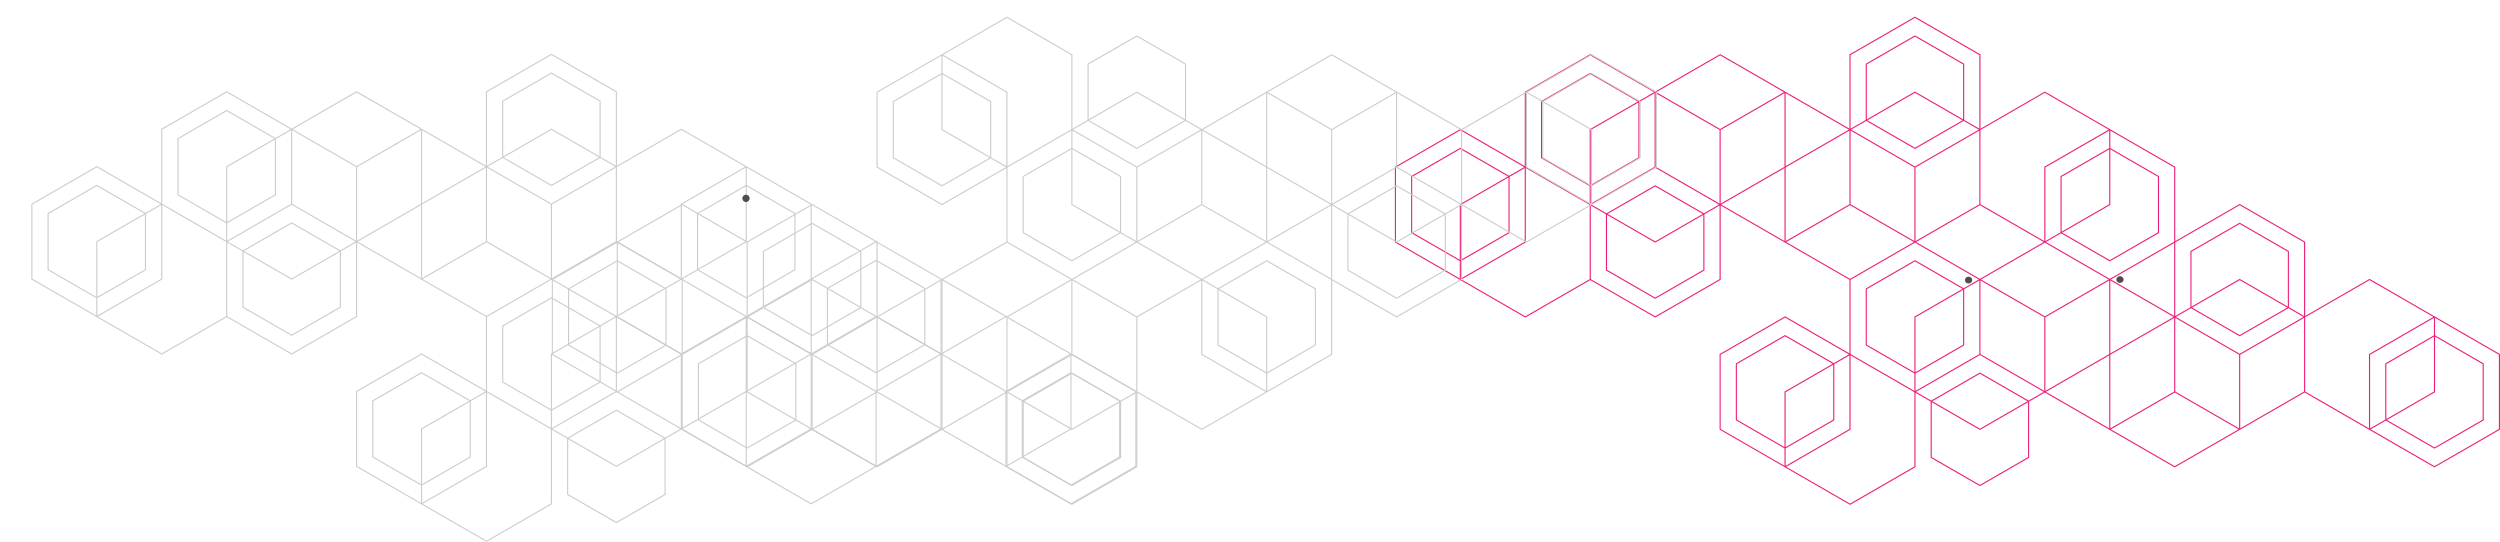 <svg width="4789" height="1038" viewBox="0 0 4789 1038" fill="none" xmlns="http://www.w3.org/2000/svg">
<path d="M3543.86 967.009C3544 967.009 3544.14 966.985 3544.27 966.928C3544.33 966.904 3544.37 966.88 3544.43 966.847L3668.79 895.113C3668.84 895.089 3668.89 895.057 3668.93 895.024C3669.06 894.928 3669.16 894.798 3669.24 894.661C3669.28 894.564 3669.32 894.468 3669.33 894.355C3669.35 894.29 3669.35 894.218 3669.35 894.145V752.524L3698.3 769.223V876.211C3698.3 876.284 3698.3 876.357 3698.31 876.429C3698.33 876.518 3698.35 876.607 3698.39 876.687C3698.39 876.687 3698.39 876.687 3698.39 876.695C3698.48 876.865 3698.6 877.01 3698.76 877.123C3698.78 877.139 3698.81 877.163 3698.84 877.18L3792.1 930.972C3792.15 931.004 3792.2 931.029 3792.26 931.045C3792.38 931.093 3792.5 931.117 3792.63 931.125C3792.82 931.134 3793.02 931.085 3793.21 930.98L3886.51 877.171C3886.51 877.171 3886.55 877.147 3886.56 877.139C3886.7 877.05 3886.81 876.929 3886.9 876.792C3886.98 876.655 3887.02 876.502 3887.04 876.332C3887.04 876.332 3887.04 876.332 3887.04 876.324C3887.04 876.292 3887.04 876.26 3887.04 876.228V769.231L3917.06 751.911L4040.91 823.346C4040.91 823.346 4040.94 823.363 4040.95 823.371L4165.32 895.105C4165.32 895.105 4165.39 895.145 4165.43 895.161C4165.58 895.226 4165.72 895.258 4165.88 895.258C4166.01 895.258 4166.15 895.234 4166.28 895.178C4166.33 895.153 4166.38 895.129 4166.43 895.097L4290.79 823.363C4290.79 823.363 4290.83 823.346 4290.83 823.338L4414.68 751.903L4538.52 823.338C4538.52 823.338 4538.53 823.338 4538.54 823.346C4538.54 823.346 4538.56 823.355 4538.56 823.363L4662.93 895.097C4662.93 895.097 4663.01 895.145 4663.05 895.161C4663.19 895.218 4663.33 895.25 4663.48 895.25C4663.61 895.25 4663.76 895.226 4663.9 895.161C4663.94 895.145 4663.99 895.113 4664.04 895.089L4788.44 823.363C4788.48 823.338 4788.52 823.306 4788.57 823.274C4788.7 823.177 4788.81 823.048 4788.88 822.911C4788.93 822.814 4788.96 822.717 4788.98 822.612C4788.98 822.54 4788.99 822.475 4788.99 822.403V678.942C4788.99 678.869 4788.99 678.805 4788.98 678.732C4788.96 678.627 4788.93 678.522 4788.88 678.434C4788.81 678.297 4788.71 678.168 4788.57 678.071C4788.53 678.038 4788.48 678.006 4788.44 677.982L4664.07 606.248C4664.06 606.248 4664.05 606.231 4664.03 606.223L4539.66 534.489C4539.66 534.489 4539.59 534.449 4539.55 534.433C4539.4 534.368 4539.26 534.336 4539.11 534.336C4538.97 534.336 4538.83 534.36 4538.7 534.417C4538.65 534.441 4538.6 534.465 4538.55 534.497L4415.79 605.312V463.666C4415.79 463.666 4415.79 463.634 4415.79 463.618V463.61C4415.78 463.408 4415.71 463.215 4415.6 463.053C4415.54 462.973 4415.48 462.9 4415.4 462.835C4415.34 462.795 4415.29 462.755 4415.23 462.722L4290.86 390.988C4290.86 390.988 4290.79 390.948 4290.75 390.932C4290.6 390.867 4290.46 390.835 4290.3 390.835C4290.16 390.835 4290.03 390.859 4289.9 390.915C4289.84 390.94 4289.79 390.964 4289.74 390.996L4166.97 461.811V320.19C4166.97 320.117 4166.97 320.052 4166.96 319.98C4166.94 319.875 4166.91 319.77 4166.86 319.681C4166.79 319.544 4166.69 319.415 4166.55 319.318C4166.51 319.286 4166.46 319.254 4166.42 319.23L4042.05 247.495C4042.05 247.495 4042.05 247.495 4042.04 247.495C4042.03 247.495 4042.02 247.487 4042.01 247.479L3917.65 175.745C3917.6 175.721 3917.56 175.696 3917.52 175.672C3917.38 175.616 3917.24 175.583 3917.1 175.583C3916.95 175.583 3916.8 175.616 3916.65 175.68C3916.62 175.696 3916.58 175.712 3916.55 175.737L3793.78 246.551V104.849C3793.78 104.849 3793.78 104.817 3793.78 104.801V104.793C3793.77 104.607 3793.71 104.438 3793.62 104.293C3793.54 104.164 3793.43 104.043 3793.29 103.954C3793.27 103.946 3793.25 103.93 3793.23 103.922L3668.82 32.155C3668.82 32.155 3668.78 32.139 3668.77 32.131C3668.6 32.042 3668.41 32.002 3668.23 32.01C3668.1 32.01 3667.97 32.042 3667.84 32.099C3667.79 32.115 3667.75 32.139 3667.71 32.163L3543.35 103.897C3543.3 103.93 3543.25 103.962 3543.2 103.994C3543.11 104.067 3543.02 104.164 3542.96 104.26C3542.96 104.26 3542.96 104.26 3542.96 104.269C3542.86 104.422 3542.81 104.599 3542.8 104.793V246.487L3420.03 175.672C3420.03 175.672 3420 175.656 3419.99 175.648L3295.62 103.914C3295.62 103.914 3295.54 103.873 3295.5 103.857C3295.36 103.793 3295.21 103.76 3295.06 103.76C3294.92 103.76 3294.79 103.784 3294.66 103.841C3294.6 103.865 3294.55 103.889 3294.5 103.922L3170.66 175.357L3046.81 103.922C3046.76 103.889 3046.72 103.865 3046.66 103.849C3046.53 103.793 3046.39 103.768 3046.26 103.768C3046.11 103.768 3045.96 103.801 3045.82 103.857C3045.78 103.873 3045.75 103.897 3045.71 103.914L2921.34 175.648C2921.29 175.672 2921.24 175.704 2921.19 175.745C2921.1 175.817 2921.01 175.914 2920.95 176.011C2920.95 176.011 2920.95 176.011 2920.95 176.019C2920.85 176.172 2920.8 176.35 2920.79 176.543V318.237L2798.02 247.423C2798.02 247.423 2797.94 247.374 2797.9 247.358C2797.76 247.294 2797.61 247.269 2797.47 247.269C2797.33 247.269 2797.19 247.294 2797.05 247.358C2797 247.382 2796.95 247.406 2796.91 247.431L2672.55 319.165C2672.5 319.189 2672.46 319.221 2672.41 319.254C2672.28 319.351 2672.18 319.48 2672.11 319.617C2672.06 319.714 2672.02 319.81 2672.01 319.915C2672 319.98 2671.99 320.052 2671.99 320.125V463.586C2671.99 463.658 2671.99 463.731 2672.01 463.803C2672.02 463.892 2672.05 463.981 2672.09 464.062C2672.17 464.239 2672.31 464.4 2672.48 464.513C2672.5 464.521 2672.52 464.53 2672.53 464.538L2796.92 536.28C2796.92 536.28 2796.94 536.296 2796.95 536.296L2921.32 608.031C2921.32 608.031 2921.39 608.071 2921.43 608.087C2921.58 608.152 2921.72 608.184 2921.88 608.184C2922.02 608.184 2922.15 608.16 2922.28 608.103C2922.34 608.079 2922.39 608.055 2922.44 608.022L3046.29 536.587L3170.13 608.022C3170.18 608.055 3170.23 608.079 3170.29 608.095C3170.42 608.152 3170.55 608.176 3170.69 608.176C3170.84 608.176 3170.99 608.143 3171.13 608.087C3171.17 608.071 3171.2 608.047 3171.24 608.031L3295.61 536.296C3295.66 536.264 3295.71 536.232 3295.75 536.199C3295.85 536.127 3295.93 536.03 3296 535.933C3296 535.933 3296 535.933 3296 535.925C3296.09 535.772 3296.15 535.594 3296.16 535.401V393.707L3418.93 464.521C3418.93 464.521 3418.95 464.538 3418.96 464.538L3542.81 535.973V677.006L3420.04 606.191C3420.04 606.191 3419.96 606.143 3419.92 606.127C3419.79 606.07 3419.64 606.038 3419.49 606.038C3419.36 606.038 3419.22 606.062 3419.08 606.119C3419.03 606.143 3418.99 606.159 3418.94 606.191L3294.58 677.926C3294.53 677.95 3294.48 677.982 3294.44 678.014C3294.31 678.111 3294.2 678.24 3294.13 678.377C3294.08 678.474 3294.05 678.571 3294.03 678.676C3294.03 678.748 3294.02 678.813 3294.02 678.886V822.346C3294.02 822.419 3294.02 822.483 3294.03 822.556C3294.05 822.661 3294.08 822.766 3294.13 822.854C3294.2 822.992 3294.3 823.121 3294.44 823.217C3294.48 823.25 3294.53 823.282 3294.58 823.306L3418.94 895.041C3418.95 895.041 3418.96 895.057 3418.98 895.065L3543.35 966.799C3543.35 966.799 3543.42 966.839 3543.46 966.855C3543.61 966.92 3543.75 966.952 3543.91 966.952L3543.86 967.009ZM3667.19 893.548L3543.86 964.685L3421.61 894.169L3544.38 823.355C3544.43 823.33 3544.47 823.298 3544.52 823.266C3544.65 823.169 3544.75 823.04 3544.83 822.903C3544.87 822.806 3544.91 822.709 3544.92 822.596C3544.93 822.532 3544.94 822.459 3544.94 822.386V680.765L3667.19 751.281V893.556V893.548ZM3884.9 875.614L3792.68 928.81L3700.45 875.614V770.465L3792.14 823.346C3792.14 823.346 3792.15 823.347 3792.16 823.355C3792.34 823.451 3792.54 823.5 3792.73 823.492C3792.85 823.492 3792.99 823.459 3793.12 823.403C3793.12 823.403 3793.2 823.363 3793.23 823.346L3884.91 770.473V875.622L3884.9 875.614ZM4288.15 822.419L4165.89 892.935L4043.64 822.419L4165.89 751.903L4288.15 822.419ZM4786.84 821.79L4663.52 892.927L4541.26 822.411L4570.21 805.711L4662.96 859.206C4662.96 859.206 4663.04 859.254 4663.08 859.27C4663.22 859.335 4663.36 859.359 4663.51 859.359C4663.65 859.359 4663.79 859.335 4663.93 859.278C4663.98 859.254 4664.02 859.23 4664.07 859.206L4757.33 805.413C4757.38 805.381 4757.43 805.348 4757.48 805.316C4757.57 805.244 4757.65 805.155 4757.72 805.05C4757.81 804.897 4757.87 804.719 4757.88 804.525V804.517C4757.88 804.501 4757.88 804.485 4757.88 804.469V696.851C4757.88 696.851 4757.88 696.819 4757.88 696.803C4757.87 696.609 4757.81 696.432 4757.72 696.279C4757.65 696.182 4757.57 696.093 4757.48 696.012C4757.43 695.98 4757.38 695.94 4757.33 695.916L4664.59 642.421V609.031L4786.84 679.523V821.798V821.79ZM3418.38 858.915V892.306L3296.13 821.79V679.515L3419.45 608.377L3541.71 678.894L3512.76 695.593L3420 642.083C3419.81 641.978 3419.61 641.929 3419.41 641.937C3419.29 641.937 3419.17 641.97 3419.05 642.018C3419 642.042 3418.95 642.066 3418.9 642.099L3325.64 695.891C3325.59 695.916 3325.54 695.956 3325.49 695.988C3325.39 696.077 3325.3 696.174 3325.24 696.287C3325.16 696.408 3325.12 696.545 3325.1 696.682C3325.1 696.73 3325.09 696.787 3325.1 696.843V804.429C3325.1 804.485 3325.1 804.534 3325.1 804.59C3325.12 804.735 3325.16 804.872 3325.24 804.993C3325.3 805.106 3325.39 805.203 3325.49 805.292C3325.54 805.324 3325.59 805.356 3325.64 805.389L3418.38 858.883V858.915ZM3542.79 821.79L3420.54 892.306V858.915L3513.29 805.413C3513.29 805.413 3513.33 805.397 3513.34 805.389C3513.51 805.284 3513.64 805.131 3513.72 804.961C3513.76 804.872 3513.79 804.776 3513.81 804.671C3513.83 804.606 3513.83 804.534 3513.83 804.461V697.473L3542.77 680.773V821.806L3542.79 821.79ZM4755.75 803.856L4663.52 857.052L4572.37 804.477L4664.04 751.604C4664.09 751.572 4664.14 751.54 4664.19 751.507C4664.28 751.427 4664.36 751.338 4664.43 751.233C4664.52 751.096 4664.57 750.935 4664.58 750.757C4664.58 750.725 4664.58 750.692 4664.58 750.66V644.906L4755.73 697.481V803.872L4755.75 803.856ZM3418.38 750.676V856.43L3327.23 803.856V697.465L3419.45 644.269L3510.6 696.843L3418.94 749.716C3418.89 749.749 3418.84 749.781 3418.79 749.813C3418.7 749.894 3418.61 749.983 3418.55 750.087C3418.46 750.225 3418.41 750.386 3418.4 750.563C3418.4 750.563 3418.4 750.563 3418.4 750.571C3418.4 750.604 3418.4 750.636 3418.4 750.668L3418.38 750.676ZM3511.69 803.856L3420.54 856.43V751.281L3511.69 698.707V803.856ZM3883.83 768.594L3792.68 821.168L3701.53 768.594L3792.68 716.019L3883.83 768.594ZM4289.22 679.523V820.555L4166.97 750.039V609.007L4289.22 679.523ZM4040.41 680.765V820.555L3919.24 750.66L4040.41 680.765ZM4164.82 750.039L4042.56 820.555V679.523L4164.82 609.007V750.039ZM4538.03 678.926V820.547L4415.78 750.031V607.756L4539.11 536.619L4661.36 607.135L4538.59 677.95C4538.54 677.974 4538.5 678.006 4538.45 678.038C4538.32 678.135 4538.22 678.264 4538.15 678.401C4538.1 678.498 4538.07 678.595 4538.06 678.708C4538.05 678.773 4538.04 678.845 4538.04 678.918L4538.03 678.926ZM4569.14 803.856L4540.19 820.555V679.523L4662.44 609.007V642.397L4569.7 695.891C4569.65 695.916 4569.6 695.956 4569.56 695.988C4569.46 696.061 4569.38 696.15 4569.31 696.254C4569.22 696.408 4569.16 696.585 4569.15 696.779V696.787C4569.15 696.803 4569.15 696.819 4569.15 696.835V803.84L4569.14 803.856ZM4413.63 750.039L4291.38 820.555V679.523L4413.63 609.007V750.039ZM4662.44 750.039L4571.29 802.614V697.465L4662.44 644.89V750.039ZM3792.11 713.857L3699.37 767.351L3670.42 750.652L3792.68 680.136L3914.93 750.652L3885.98 767.351L3793.22 713.841C3793.03 713.736 3792.83 713.688 3792.64 713.696C3792.52 713.696 3792.39 713.728 3792.27 713.777C3792.22 713.801 3792.17 713.825 3792.12 713.857H3792.11ZM3667.19 715.398V748.789L3544.94 678.272V535.998L3668.27 464.86L3790.52 535.376L3761.57 552.076L3668.83 498.582C3668.78 498.549 3668.74 498.525 3668.68 498.509C3668.55 498.453 3668.41 498.428 3668.27 498.428C3668.13 498.428 3667.98 498.461 3667.84 498.517C3667.8 498.533 3667.77 498.557 3667.73 498.573L3574.46 552.366C3574.41 552.39 3574.36 552.431 3574.32 552.463C3574.22 552.536 3574.14 552.624 3574.07 552.729C3573.98 552.882 3573.92 553.06 3573.91 553.254C3573.91 553.254 3573.91 553.294 3573.91 553.31V660.928C3573.91 660.928 3573.91 660.96 3573.91 660.976C3573.91 660.976 3573.91 660.976 3573.91 660.984C3573.92 661.178 3573.98 661.355 3574.07 661.509C3574.14 661.605 3574.22 661.694 3574.32 661.775C3574.36 661.807 3574.41 661.839 3574.46 661.872L3667.2 715.366L3667.19 715.398ZM3916.01 607.764V748.797L3793.75 678.28V537.248L3916.01 607.764ZM4040.41 678.28L3918.15 748.797V607.764L4040.41 537.248V678.28ZM3791.6 678.28L3669.35 748.797V715.406L3762.09 661.912C3762.14 661.888 3762.18 661.855 3762.23 661.823C3762.36 661.726 3762.46 661.597 3762.53 661.46C3762.58 661.363 3762.61 661.267 3762.63 661.154C3762.64 661.089 3762.65 661.016 3762.65 660.944V553.955L3791.6 537.256V678.289L3791.6 678.28ZM3760.5 660.339L3669.35 712.913V607.764L3760.5 555.19V660.339ZM3667.19 607.151V712.913L3576.04 660.339V553.947L3668.27 500.752L3759.42 553.326L3667.73 606.207C3667.73 606.207 3667.69 606.232 3667.68 606.24C3667.54 606.328 3667.43 606.449 3667.35 606.578C3667.26 606.724 3667.2 606.893 3667.19 607.079C3667.19 607.079 3667.19 607.119 3667.19 607.135V607.151ZM4412.55 607.143L4290.29 677.659L4168.04 607.143L4196.99 590.444L4289.74 643.946C4289.74 643.946 4289.78 643.962 4289.79 643.97C4289.96 644.059 4290.15 644.107 4290.33 644.091C4290.46 644.091 4290.59 644.059 4290.72 644.003C4290.77 643.986 4290.81 643.962 4290.85 643.938L4383.6 590.444L4412.55 607.143ZM4163.74 607.143L4042.56 677.038V537.248L4163.74 607.143ZM4381.45 589.201L4290.3 641.776L4199.15 589.201L4290.3 536.627L4381.45 589.201ZM3293.98 534.763L3170.65 605.901L3047.32 534.763V393.731L3076.27 410.43V517.435C3076.27 517.435 3076.27 517.467 3076.27 517.483C3076.28 517.669 3076.33 517.838 3076.42 517.983C3076.49 518.104 3076.59 518.217 3076.71 518.298C3076.75 518.322 3076.79 518.355 3076.83 518.379L3170.09 572.171C3170.14 572.204 3170.19 572.228 3170.25 572.252C3170.36 572.3 3170.48 572.325 3170.6 572.325C3170.8 572.333 3171 572.284 3171.18 572.179L3264.48 518.371C3264.48 518.371 3264.52 518.346 3264.54 518.338C3264.67 518.25 3264.79 518.129 3264.87 518C3264.96 517.854 3265.01 517.685 3265.02 517.499C3265.02 517.499 3265.02 517.451 3265.02 517.435V410.43L3293.97 393.731V534.763H3293.98ZM3045.17 534.763L2921.84 605.901L2799.58 535.385L2922.36 464.562C2922.36 464.562 2922.4 464.546 2922.41 464.538C2922.59 464.425 2922.72 464.271 2922.81 464.086C2922.85 464.005 2922.87 463.924 2922.89 463.836C2922.9 463.763 2922.9 463.691 2922.9 463.618V321.997L3045.16 392.513V534.788L3045.17 534.763ZM4039.33 535.385L3917.08 605.901L3794.83 535.385L3917.08 464.868L4039.33 535.385ZM4195.91 588.58L4166.97 605.28V464.247L4290.29 393.11L4413.62 464.247V605.28L4384.67 588.58V481.576C4384.67 481.576 4384.67 481.543 4384.67 481.527V481.519C4384.67 481.342 4384.62 481.172 4384.53 481.027C4384.53 481.027 4384.53 481.027 4384.53 481.019C4384.46 480.898 4384.36 480.785 4384.24 480.704C4384.2 480.68 4384.16 480.648 4384.12 480.632L4290.85 426.831C4290.85 426.831 4290.77 426.783 4290.73 426.767C4290.6 426.71 4290.47 426.686 4290.34 426.678C4290.16 426.67 4289.97 426.71 4289.8 426.799C4289.78 426.807 4289.77 426.815 4289.75 426.831L4196.47 480.64C4196.47 480.64 4196.44 480.656 4196.42 480.664C4196.42 480.664 4196.42 480.664 4196.41 480.664C4196.25 480.769 4196.12 480.922 4196.04 481.092C4195.99 481.18 4195.96 481.277 4195.95 481.382C4195.94 481.455 4195.93 481.519 4195.93 481.592V588.58H4195.91ZM4164.82 465.49V605.28L4043.65 535.385L4164.82 465.49ZM4382.53 482.189V587.338L4290.85 534.465C4290.85 534.465 4290.78 534.425 4290.74 534.408C4290.59 534.344 4290.45 534.312 4290.29 534.312C4290.16 534.312 4290.02 534.336 4289.89 534.392C4289.83 534.416 4289.78 534.441 4289.73 534.473L4198.06 587.346V482.197L4290.29 429.001L4382.51 482.197L4382.53 482.189ZM3262.87 516.822L3170.65 570.017L3078.43 516.822V411.673L3170.09 464.546C3170.13 464.57 3170.18 464.594 3170.22 464.61C3170.36 464.667 3170.5 464.699 3170.65 464.699C3170.8 464.699 3170.97 464.667 3171.11 464.594C3171.14 464.578 3171.17 464.562 3171.2 464.546L3262.87 411.665V516.814V516.822ZM3914.93 463.626L3792.68 534.142L3670.42 463.626L3792.68 393.11L3914.93 463.626ZM3666.12 463.626L3543.86 534.142L3421.61 463.626L3543.86 393.11L3666.12 463.626ZM4164.82 463.005L4041.49 534.142L3919.24 463.626L3948.18 446.927L4040.95 500.437C4041.13 500.542 4041.34 500.59 4041.53 500.582C4041.65 500.582 4041.76 500.55 4041.89 500.51C4041.94 500.485 4042 500.461 4042.05 500.429L4135.31 446.636C4135.36 446.612 4135.4 446.58 4135.45 446.548C4135.58 446.451 4135.68 446.322 4135.76 446.185C4135.8 446.088 4135.84 445.991 4135.85 445.886C4135.86 445.813 4135.87 445.749 4135.87 445.676V338.091C4135.87 338.018 4135.87 337.954 4135.85 337.881C4135.84 337.776 4135.8 337.671 4135.76 337.583C4135.68 337.445 4135.58 337.316 4135.45 337.22C4135.41 337.187 4135.36 337.155 4135.31 337.131L4042.57 283.637V250.246L4164.83 320.762V463.037L4164.82 463.005ZM2796.35 500.122V533.513L2674.1 462.997V320.722L2797.43 249.585L2919.68 320.101L2890.73 336.8L2797.97 283.29C2797.8 283.193 2797.61 283.145 2797.44 283.145C2797.27 283.145 2797.1 283.185 2796.94 283.266C2796.92 283.266 2796.91 283.282 2796.89 283.29L2703.61 337.099C2703.61 337.099 2703.57 337.115 2703.56 337.123C2703.39 337.228 2703.26 337.381 2703.18 337.55C2703.14 337.639 2703.1 337.736 2703.08 337.841C2703.07 337.913 2703.06 337.978 2703.06 338.051V445.636C2703.06 445.709 2703.06 445.773 2703.08 445.846C2703.1 445.951 2703.13 446.047 2703.18 446.136C2703.26 446.306 2703.39 446.451 2703.56 446.564C2703.57 446.572 2703.59 446.58 2703.61 446.588L2796.36 500.09L2796.35 500.122ZM2920.76 463.005L2798.5 533.521V500.131L2891.26 446.628C2891.26 446.628 2891.3 446.604 2891.31 446.596C2891.46 446.499 2891.58 446.37 2891.66 446.225C2891.66 446.225 2891.66 446.225 2891.66 446.217C2891.73 446.104 2891.77 445.975 2891.78 445.838C2891.78 445.789 2891.79 445.733 2891.79 445.676V338.688L2920.74 321.989V463.021L2920.76 463.005ZM4133.71 445.063L4041.49 498.259L3950.34 445.684L4042.01 392.811C4042.05 392.787 4042.1 392.755 4042.14 392.723C4042.27 392.626 4042.38 392.497 4042.45 392.36C4042.5 392.263 4042.53 392.166 4042.55 392.061C4042.56 391.997 4042.56 391.924 4042.56 391.851V286.105L4133.71 338.68V445.071V445.063ZM2796.35 391.884V497.638L2705.2 445.063V338.672L2797.43 285.476L2888.58 338.051L2796.91 390.924C2796.86 390.948 2796.81 390.988 2796.77 391.02C2796.67 391.101 2796.58 391.19 2796.52 391.295C2796.43 391.432 2796.39 391.593 2796.37 391.771C2796.37 391.771 2796.37 391.771 2796.37 391.779C2796.37 391.811 2796.37 391.843 2796.37 391.875L2796.35 391.884ZM2889.66 445.063L2798.51 497.638V392.489L2889.66 339.914V445.063ZM3261.8 409.809L3170.65 462.384L3079.5 409.809L3170.65 357.235L3261.8 409.809ZM3791.6 391.246L3669.35 461.762V320.73L3791.6 250.214V391.246ZM3418.38 321.972V461.762L3297.21 391.867L3418.38 321.972ZM3542.79 391.246L3420.54 461.762V320.73L3542.79 250.214V391.246ZM3667.19 320.73V461.762L3544.94 391.246V250.214L3667.19 320.73ZM3916.01 320.117V461.754L3793.75 391.238V248.963L3917.08 177.826L4039.33 248.342L3916.56 319.157C3916.51 319.189 3916.47 319.221 3916.42 319.254C3916.32 319.326 3916.24 319.415 3916.17 319.52C3916.08 319.673 3916.02 319.851 3916.01 320.044V320.052C3916.01 320.069 3916.01 320.085 3916.01 320.101L3916.01 320.117ZM3947.11 445.063L3918.16 461.762V320.73L4040.42 250.214V283.604L3947.66 337.107C3947.66 337.107 3947.62 337.131 3947.6 337.139C3947.47 337.228 3947.35 337.349 3947.27 337.478C3947.18 337.623 3947.13 337.792 3947.12 337.978C3947.12 337.978 3947.12 338.026 3947.12 338.042V445.047L3947.11 445.063ZM4040.41 391.246L3949.26 443.821V338.672L4040.41 286.097V391.246ZM3170.09 355.073L3077.34 408.567L3048.4 391.867L3170.65 321.351L3292.9 391.867L3263.96 408.567L3171.21 355.073C3171.21 355.073 3171.13 355.032 3171.09 355.016C3170.95 354.952 3170.8 354.919 3170.65 354.919C3170.51 354.919 3170.38 354.943 3170.25 355C3170.2 355.024 3170.14 355.048 3170.09 355.081L3170.09 355.073ZM3169.57 319.488L3047.31 390.004V356.613L3140.08 303.111C3140.08 303.111 3140.08 303.111 3140.09 303.111C3140.25 303.014 3140.38 302.877 3140.47 302.724C3140.55 302.579 3140.6 302.417 3140.6 302.248C3140.6 302.248 3140.6 302.208 3140.6 302.191V195.187L3169.55 178.488V319.52L3169.57 319.488ZM3045.17 356.613V390.004L2922.91 319.488V177.213L3046.24 106.076L3168.49 176.592L3139.55 193.291L3046.79 139.789C3046.79 139.789 3046.75 139.765 3046.73 139.757C3046.57 139.676 3046.41 139.627 3046.24 139.636C3046.05 139.636 3045.88 139.684 3045.7 139.781L2952.4 193.598C2952.4 193.598 2952.37 193.622 2952.35 193.63C2952.21 193.719 2952.09 193.84 2952.01 193.969C2951.93 194.114 2951.87 194.283 2951.86 194.469C2951.86 194.469 2951.86 194.509 2951.86 194.525V302.143C2951.86 302.143 2951.86 302.175 2951.86 302.191V302.199C2951.87 302.377 2951.93 302.554 2952.01 302.7C2952.09 302.829 2952.21 302.95 2952.35 303.038C2952.36 303.047 2952.39 303.063 2952.4 303.071L3045.16 356.573L3045.17 356.613ZM3293.98 248.972V390.004L3171.72 319.488V178.455L3293.98 248.972ZM3418.38 319.488L3296.13 390.004V248.972L3418.38 178.455V319.488ZM3138.47 301.546L3047.32 354.121V248.972L3138.47 196.397V301.546ZM3045.17 248.358V354.121L2954.02 301.546V195.155L3046.24 141.959L3137.39 194.533L3045.72 247.406C3045.67 247.431 3045.63 247.463 3045.58 247.503C3045.48 247.576 3045.4 247.673 3045.34 247.769C3045.24 247.923 3045.18 248.1 3045.17 248.294V248.35L3045.17 248.358ZM3790.52 248.35L3668.27 318.867L3546.01 248.35L3574.96 231.651L3667.71 285.153C3667.71 285.153 3667.78 285.194 3667.82 285.21C3667.97 285.274 3668.11 285.307 3668.27 285.307C3668.4 285.307 3668.54 285.282 3668.67 285.226C3668.73 285.202 3668.78 285.178 3668.83 285.145L3761.57 231.651L3790.52 248.35ZM3541.71 248.35L3420.54 318.245V178.455L3541.71 248.35ZM3759.42 230.409L3668.27 282.983L3577.13 230.409L3668.27 177.834L3759.42 230.409ZM3417.31 176.592L3295.05 247.108L3172.8 176.592L3295.05 106.076L3417.31 176.592ZM3573.89 229.788L3544.94 246.487V105.454L3668.27 34.317L3791.6 105.454V246.487L3762.65 229.788V122.799C3762.65 122.726 3762.65 122.662 3762.64 122.589C3762.62 122.484 3762.59 122.38 3762.54 122.291C3762.47 122.154 3762.36 122.025 3762.23 121.928C3762.19 121.896 3762.15 121.863 3762.1 121.839L3668.84 68.046C3668.79 68.014 3668.74 67.99 3668.69 67.974C3668.56 67.917 3668.42 67.893 3668.28 67.893C3668.14 67.893 3667.98 67.925 3667.85 67.982C3667.81 67.998 3667.77 68.022 3667.73 68.038L3574.47 121.831C3574.42 121.855 3574.37 121.896 3574.32 121.928C3574.23 122 3574.15 122.097 3574.08 122.194C3573.98 122.347 3573.93 122.525 3573.92 122.71C3573.92 122.71 3573.92 122.751 3573.92 122.767V229.771L3573.89 229.788ZM3760.5 123.396V228.545L3668.82 175.664C3668.82 175.664 3668.79 175.648 3668.78 175.64C3668.61 175.551 3668.42 175.511 3668.23 175.519C3668.11 175.519 3667.98 175.551 3667.85 175.608C3667.8 175.624 3667.76 175.648 3667.72 175.672L3576.05 228.545V123.396L3668.27 70.2L3760.5 123.396Z" fill="#ED1E79"/>
<path d="M931.873 1038C932.01 1038 932.147 1037.98 932.276 1037.92C932.333 1037.9 932.381 1037.87 932.438 1037.84L1056.8 966.104C1056.85 966.08 1056.9 966.048 1056.94 966.016C1057.07 965.919 1057.17 965.79 1057.24 965.652C1057.29 965.556 1057.32 965.459 1057.34 965.346C1057.36 965.281 1057.36 965.209 1057.36 965.136V823.515L1086.31 840.214V947.203C1086.31 947.275 1086.31 947.348 1086.32 947.42C1086.34 947.509 1086.36 947.598 1086.4 947.679C1086.4 947.679 1086.4 947.679 1086.4 947.687C1086.48 947.856 1086.6 948.001 1086.77 948.114C1086.79 948.13 1086.82 948.155 1086.85 948.171L1180.11 1001.96C1180.16 1002 1180.21 1002.02 1180.26 1002.04C1180.39 1002.08 1180.51 1002.11 1180.64 1002.12C1180.83 1002.12 1181.03 1002.08 1181.22 1001.97L1274.52 948.163C1274.52 948.163 1274.56 948.138 1274.57 948.13C1274.71 948.042 1274.82 947.921 1274.9 947.784C1274.98 947.646 1275.03 947.493 1275.05 947.324C1275.05 947.324 1275.05 947.324 1275.05 947.316C1275.05 947.283 1275.05 947.251 1275.05 947.219V840.222L1305.07 822.902L1428.92 894.338C1428.92 894.338 1428.95 894.354 1428.96 894.362L1553.33 966.096C1553.33 966.096 1553.4 966.137 1553.44 966.153C1553.58 966.217 1553.73 966.249 1553.88 966.249C1554.02 966.249 1554.16 966.225 1554.29 966.169C1554.34 966.145 1554.39 966.12 1554.44 966.088L1678.8 894.354C1678.8 894.354 1678.83 894.338 1678.84 894.33L1802.69 822.894L1926.53 894.33C1926.53 894.33 1926.54 894.33 1926.55 894.338C1926.55 894.338 1926.56 894.346 1926.57 894.354L2050.93 966.088C2050.93 966.088 2051.02 966.137 2051.06 966.153C2051.19 966.209 2051.34 966.241 2051.48 966.241C2051.62 966.241 2051.77 966.217 2051.9 966.153C2051.95 966.137 2052 966.104 2052.05 966.08L2176.44 894.354C2176.49 894.33 2176.53 894.297 2176.58 894.265C2176.71 894.168 2176.81 894.039 2176.89 893.902C2176.94 893.805 2176.97 893.708 2176.98 893.604C2176.99 893.531 2177 893.466 2177 893.394V749.933C2177 749.861 2177 749.796 2176.98 749.723C2176.97 749.619 2176.94 749.514 2176.89 749.425C2176.81 749.288 2176.72 749.159 2176.58 749.062C2176.54 749.03 2176.49 748.997 2176.44 748.973L2052.08 677.239C2052.06 677.239 2052.06 677.223 2052.04 677.215L1927.67 605.48C1927.67 605.48 1927.6 605.44 1927.56 605.424C1927.41 605.359 1927.27 605.327 1927.11 605.327C1926.98 605.327 1926.84 605.351 1926.71 605.408C1926.65 605.432 1926.61 605.456 1926.56 605.488L1803.79 676.303V534.658C1803.79 534.658 1803.79 534.625 1803.79 534.609V534.601C1803.79 534.399 1803.72 534.206 1803.61 534.044C1803.55 533.964 1803.49 533.891 1803.41 533.827C1803.35 533.786 1803.29 533.746 1803.24 533.714L1678.87 461.979C1678.87 461.979 1678.79 461.939 1678.75 461.923C1678.61 461.858 1678.46 461.826 1678.31 461.826C1678.17 461.826 1678.03 461.85 1677.91 461.907C1677.85 461.931 1677.8 461.955 1677.74 461.987L1554.98 532.802V391.181C1554.98 391.108 1554.98 391.044 1554.97 390.971C1554.95 390.866 1554.92 390.761 1554.87 390.673C1554.8 390.535 1554.7 390.406 1554.56 390.309C1554.52 390.277 1554.47 390.245 1554.42 390.221L1430.06 318.486C1430.06 318.486 1430.05 318.486 1430.05 318.486C1430.04 318.486 1430.03 318.478 1430.02 318.47L1305.66 246.736C1305.61 246.712 1305.57 246.688 1305.52 246.663C1305.39 246.607 1305.25 246.575 1305.1 246.575C1304.96 246.575 1304.8 246.607 1304.66 246.671C1304.63 246.688 1304.59 246.704 1304.55 246.728L1181.78 317.543V175.841C1181.78 175.841 1181.78 175.808 1181.78 175.792V175.784C1181.77 175.599 1181.72 175.429 1181.63 175.284C1181.55 175.155 1181.44 175.034 1181.3 174.945C1181.28 174.937 1181.26 174.921 1181.24 174.913L1056.82 103.146C1056.82 103.146 1056.79 103.13 1056.78 103.122C1056.61 103.033 1056.42 102.993 1056.23 103.001C1056.11 103.001 1055.98 103.033 1055.85 103.09C1055.8 103.106 1055.76 103.13 1055.72 103.154L931.356 174.889C931.307 174.921 931.259 174.953 931.21 174.985C931.113 175.058 931.033 175.155 930.968 175.252C930.968 175.252 930.968 175.252 930.968 175.26C930.871 175.413 930.815 175.59 930.807 175.784V317.478L808.036 246.663C808.036 246.663 808.003 246.647 807.995 246.639L683.625 174.905C683.625 174.905 683.553 174.864 683.512 174.848C683.367 174.784 683.222 174.751 683.068 174.751C682.931 174.751 682.794 174.776 682.665 174.832C682.608 174.856 682.56 174.881 682.511 174.913L558.666 246.349L434.821 174.913C434.773 174.881 434.724 174.856 434.668 174.84C434.539 174.784 434.401 174.76 434.264 174.76C434.119 174.76 433.965 174.792 433.828 174.848C433.788 174.864 433.755 174.889 433.715 174.905L309.345 246.639C309.297 246.663 309.248 246.696 309.2 246.736C309.103 246.809 309.022 246.905 308.958 247.002C308.958 247.002 308.958 247.002 308.958 247.01C308.861 247.164 308.804 247.341 308.796 247.535V389.228L186.025 318.414C186.025 318.414 185.944 318.365 185.904 318.349C185.767 318.285 185.621 318.261 185.476 318.261C185.339 318.261 185.193 318.285 185.056 318.349C185.008 318.373 184.959 318.398 184.919 318.422L60.557 390.156C60.509 390.18 60.468 390.213 60.42 390.245C60.291 390.342 60.186 390.471 60.113 390.608C60.064 390.705 60.032 390.802 60.016 390.906C60.008 390.971 60 391.044 60 391.116V534.577C60 534.649 60 534.722 60.016 534.795C60.032 534.883 60.056 534.972 60.097 535.053C60.178 535.23 60.315 535.392 60.492 535.505C60.508 535.513 60.525 535.521 60.541 535.529L184.927 607.271C184.927 607.271 184.951 607.287 184.959 607.287L309.329 679.022C309.329 679.022 309.402 679.062 309.442 679.078C309.587 679.143 309.733 679.175 309.886 679.175C310.023 679.175 310.161 679.151 310.29 679.094C310.346 679.07 310.395 679.046 310.451 679.014L434.296 607.578L558.141 679.014C558.19 679.046 558.238 679.07 558.295 679.086C558.424 679.143 558.561 679.167 558.698 679.167C558.844 679.167 558.997 679.135 559.135 679.078C559.175 679.062 559.207 679.038 559.248 679.022L683.617 607.287C683.666 607.255 683.714 607.223 683.763 607.191C683.86 607.118 683.94 607.021 684.005 606.924C684.005 606.924 684.005 606.924 684.005 606.916C684.102 606.763 684.158 606.586 684.167 606.392V464.698L806.938 535.513C806.938 535.513 806.962 535.529 806.97 535.529L930.823 606.965V747.997L808.052 677.182C808.052 677.182 807.971 677.134 807.931 677.118C807.793 677.061 807.648 677.029 807.503 677.029C807.365 677.029 807.228 677.053 807.091 677.11C807.042 677.134 806.994 677.15 806.946 677.182L682.584 748.917C682.535 748.941 682.487 748.973 682.447 749.005C682.317 749.102 682.212 749.231 682.14 749.368C682.091 749.465 682.059 749.562 682.043 749.667C682.035 749.74 682.027 749.804 682.027 749.877V893.337C682.027 893.41 682.027 893.475 682.043 893.547C682.059 893.652 682.091 893.757 682.14 893.846C682.212 893.983 682.309 894.112 682.447 894.209C682.487 894.241 682.535 894.273 682.584 894.297L806.946 966.032C806.962 966.032 806.97 966.048 806.986 966.056L931.356 1037.79C931.356 1037.79 931.428 1037.83 931.469 1037.85C931.614 1037.91 931.759 1037.94 931.913 1037.94L931.873 1038ZM1055.2 964.539L931.873 1035.68L809.618 965.16L932.389 894.346C932.438 894.322 932.478 894.289 932.527 894.257C932.656 894.16 932.761 894.031 932.833 893.894C932.882 893.797 932.914 893.7 932.93 893.587C932.938 893.523 932.946 893.45 932.946 893.378V751.756L1055.2 822.273V964.547V964.539ZM1272.91 946.606L1180.68 999.801L1088.46 946.606V841.457L1180.14 894.338C1180.14 894.338 1180.16 894.338 1180.17 894.346C1180.35 894.443 1180.55 894.491 1180.73 894.483C1180.86 894.483 1181 894.451 1181.13 894.394C1181.13 894.394 1181.21 894.354 1181.24 894.338L1272.92 841.465V946.614L1272.91 946.606ZM1676.15 893.41L1553.9 963.926L1431.65 893.41L1553.9 822.894L1676.15 893.41ZM2174.85 892.781L2051.52 963.918L1929.27 893.402L1958.22 876.703L2050.97 930.197C2050.97 930.197 2051.05 930.245 2051.09 930.261C2051.23 930.326 2051.37 930.35 2051.52 930.35C2051.65 930.35 2051.8 930.326 2051.94 930.269C2051.98 930.245 2052.03 930.221 2052.08 930.197L2145.34 876.404C2145.39 876.372 2145.44 876.34 2145.48 876.307C2145.58 876.235 2145.66 876.146 2145.73 876.041C2145.82 875.888 2145.88 875.71 2145.89 875.517V875.509C2145.89 875.493 2145.89 875.476 2145.89 875.46V767.843C2145.89 767.843 2145.89 767.81 2145.89 767.794C2145.88 767.601 2145.82 767.423 2145.73 767.27C2145.66 767.173 2145.58 767.084 2145.48 767.004C2145.44 766.971 2145.39 766.931 2145.34 766.907L2052.6 713.413V680.022L2174.85 750.514V892.789V892.781ZM806.388 929.906V963.297L684.134 892.781V750.506L807.462 679.369L929.717 749.885L900.768 766.584L808.003 713.074C807.818 712.969 807.616 712.92 807.422 712.929C807.301 712.929 807.18 712.961 807.059 713.009C807.01 713.033 806.954 713.058 806.905 713.09L713.648 766.883C713.6 766.907 713.551 766.947 713.503 766.979C713.398 767.068 713.309 767.165 713.244 767.278C713.172 767.399 713.123 767.536 713.107 767.673C713.107 767.722 713.099 767.778 713.107 767.835V875.42C713.107 875.476 713.107 875.525 713.107 875.581C713.123 875.726 713.172 875.864 713.244 875.985C713.309 876.098 713.398 876.194 713.503 876.283C713.551 876.315 713.6 876.348 713.648 876.38L806.388 929.874V929.906ZM930.799 892.781L808.544 963.297V929.906L901.301 876.404C901.301 876.404 901.333 876.388 901.349 876.38C901.519 876.275 901.648 876.122 901.729 875.952C901.769 875.864 901.802 875.767 901.818 875.662C901.834 875.597 901.834 875.525 901.834 875.452V768.464L930.782 751.764V892.797L930.799 892.781ZM2143.76 874.847L2051.53 928.043L1960.38 875.468L2052.05 822.595C2052.1 822.563 2052.15 822.531 2052.19 822.498C2052.29 822.418 2052.37 822.329 2052.44 822.224C2052.53 822.087 2052.57 821.926 2052.59 821.748C2052.59 821.716 2052.59 821.684 2052.59 821.651V715.897L2143.74 768.472V874.863L2143.76 874.847ZM806.388 821.668V927.422L715.239 874.847V768.456L807.462 715.26L898.612 767.835L806.946 820.708C806.897 820.74 806.849 820.772 806.8 820.804C806.703 820.885 806.623 820.974 806.558 821.079C806.469 821.216 806.421 821.377 806.405 821.555C806.405 821.555 806.405 821.555 806.405 821.563C806.405 821.595 806.405 821.627 806.405 821.66L806.388 821.668ZM899.694 874.847L808.544 927.422V822.273L899.694 769.698V874.847ZM1271.83 839.585L1180.68 892.16L1089.54 839.585L1180.68 787.01L1271.83 839.585ZM1677.23 750.514V891.546L1554.97 821.03V679.998L1677.23 750.514ZM1428.42 751.756V891.546L1307.24 821.651L1428.42 751.756ZM1552.83 821.03L1430.57 891.546V750.514L1552.83 679.998V821.03ZM1926.04 749.917V891.538L1803.79 821.022V678.747L1927.11 607.61L2049.37 678.126L1926.6 748.941C1926.55 748.965 1926.51 748.997 1926.46 749.03C1926.33 749.126 1926.23 749.256 1926.16 749.393C1926.11 749.49 1926.08 749.586 1926.06 749.699C1926.06 749.764 1926.05 749.836 1926.05 749.909L1926.04 749.917ZM1957.14 874.847L1928.2 891.546V750.514L2050.45 679.998V713.388L1957.71 766.883C1957.66 766.907 1957.61 766.947 1957.56 766.979C1957.47 767.052 1957.39 767.141 1957.32 767.246C1957.23 767.399 1957.17 767.576 1957.16 767.77V767.778C1957.16 767.794 1957.16 767.81 1957.16 767.826V874.831L1957.14 874.847ZM1801.64 821.03L1679.38 891.546V750.514L1801.64 679.998V821.03ZM2050.45 821.03L1959.3 873.605V768.456L2050.45 715.881V821.03ZM1180.12 784.848L1087.38 838.343L1058.43 821.643L1180.68 751.127L1302.94 821.643L1273.99 838.343L1181.23 784.832C1181.04 784.727 1180.84 784.679 1180.64 784.687C1180.52 784.687 1180.4 784.719 1180.28 784.768C1180.23 784.792 1180.18 784.816 1180.13 784.848H1180.12ZM1055.2 786.389V819.78L932.946 749.264V606.989L1056.27 535.852L1178.53 606.368L1149.58 623.067L1056.84 569.573C1056.79 569.541 1056.74 569.516 1056.69 569.5C1056.56 569.444 1056.42 569.419 1056.28 569.419C1056.14 569.419 1055.98 569.452 1055.85 569.508C1055.81 569.524 1055.77 569.549 1055.73 569.565L962.468 623.357C962.42 623.382 962.371 623.422 962.323 623.454C962.226 623.527 962.145 623.616 962.081 623.72C961.984 623.874 961.927 624.051 961.919 624.245C961.919 624.245 961.919 624.285 961.919 624.301V731.919C961.919 731.919 961.919 731.951 961.919 731.967C961.919 731.967 961.919 731.967 961.919 731.975C961.927 732.169 961.984 732.347 962.081 732.5C962.145 732.597 962.226 732.685 962.323 732.766C962.371 732.798 962.42 732.831 962.468 732.863L1055.21 786.357L1055.2 786.389ZM1304.01 678.756V819.788L1181.76 749.272V608.239L1304.01 678.756ZM1428.42 749.272L1306.16 819.788V678.756L1428.42 608.239V749.272ZM1179.61 749.272L1057.36 819.788V786.397L1150.1 732.903C1150.15 732.879 1150.19 732.847 1150.23 732.814C1150.36 732.718 1150.47 732.589 1150.54 732.451C1150.59 732.355 1150.62 732.258 1150.64 732.145C1150.65 732.08 1150.65 732.008 1150.65 731.935V624.947L1179.6 608.247V749.28L1179.61 749.272ZM1148.51 731.33L1057.36 783.905V678.756L1148.51 626.181V731.33ZM1055.2 678.142V783.905L964.051 731.33V624.939L1056.27 571.743L1147.42 624.317L1055.74 677.199C1055.74 677.199 1055.7 677.223 1055.69 677.231C1055.55 677.32 1055.43 677.441 1055.35 677.57C1055.27 677.715 1055.21 677.884 1055.2 678.07C1055.2 678.07 1055.2 678.11 1055.2 678.126V678.142ZM1800.56 678.134L1678.3 748.651L1556.05 678.134L1585 661.435L1677.75 714.937C1677.75 714.937 1677.78 714.953 1677.8 714.962C1677.97 715.05 1678.16 715.099 1678.34 715.082C1678.47 715.082 1678.6 715.05 1678.73 714.994C1678.78 714.978 1678.82 714.953 1678.86 714.929L1771.61 661.435L1800.56 678.134ZM1551.74 678.134L1430.57 748.029V608.239L1551.74 678.134ZM1769.46 660.193L1678.31 712.767L1587.16 660.193L1678.31 607.618L1769.46 660.193ZM681.986 605.755L558.658 676.892L435.33 605.755V464.722L464.278 481.421V588.426C464.278 588.426 464.278 588.458 464.278 588.474C464.287 588.66 464.335 588.829 464.424 588.975C464.496 589.096 464.593 589.209 464.715 589.289C464.755 589.313 464.795 589.346 464.836 589.37L558.093 643.163C558.149 643.195 558.198 643.219 558.254 643.243C558.367 643.292 558.489 643.316 558.61 643.316C558.812 643.324 559.005 643.276 559.191 643.171L652.489 589.362C652.489 589.362 652.529 589.338 652.545 589.33C652.682 589.241 652.795 589.12 652.876 588.991C652.965 588.846 653.013 588.676 653.03 588.491C653.03 588.491 653.03 588.442 653.03 588.426V481.421L681.978 464.722V605.755H681.986ZM433.174 605.755L309.846 676.892L187.592 606.376L310.371 535.553C310.371 535.553 310.403 535.537 310.419 535.529C310.597 535.416 310.726 535.263 310.815 535.077C310.855 534.996 310.879 534.916 310.896 534.827C310.912 534.754 310.912 534.682 310.912 534.609V392.988L433.166 463.504V605.779L433.174 605.755ZM1427.34 606.376L1305.09 676.892L1182.83 606.376L1305.09 535.86L1427.34 606.376ZM1583.92 659.571L1554.97 676.271V535.238L1678.3 464.101L1801.63 535.238V676.271L1772.68 659.571V552.567C1772.68 552.567 1772.68 552.535 1772.68 552.519V552.51C1772.67 552.333 1772.62 552.164 1772.54 552.018C1772.54 552.018 1772.54 552.018 1772.54 552.01C1772.46 551.889 1772.37 551.776 1772.24 551.696C1772.2 551.671 1772.16 551.639 1772.12 551.623L1678.86 497.822C1678.86 497.822 1678.78 497.774 1678.74 497.758C1678.61 497.701 1678.48 497.677 1678.35 497.669C1678.16 497.661 1677.98 497.701 1677.81 497.79C1677.79 497.798 1677.78 497.806 1677.76 497.822L1584.48 551.631C1584.48 551.631 1584.45 551.647 1584.43 551.655C1584.43 551.655 1584.43 551.655 1584.42 551.655C1584.25 551.76 1584.12 551.913 1584.04 552.083C1584 552.172 1583.97 552.268 1583.95 552.373C1583.95 552.446 1583.94 552.51 1583.94 552.583V659.571H1583.92ZM1552.83 536.481V676.271L1431.65 606.376L1552.83 536.481ZM1770.53 553.18V658.329L1678.86 605.456C1678.86 605.456 1678.79 605.416 1678.75 605.4C1678.6 605.335 1678.45 605.303 1678.3 605.303C1678.16 605.303 1678.03 605.327 1677.9 605.383C1677.84 605.408 1677.79 605.432 1677.74 605.464L1586.07 658.337V553.188L1678.29 499.992L1770.52 553.188L1770.53 553.18ZM650.882 587.813L558.658 641.009L466.435 587.813V482.664L558.101 535.537C558.141 535.561 558.19 535.585 558.23 535.601C558.367 535.658 558.513 535.69 558.658 535.69C558.812 535.69 558.973 535.658 559.118 535.585C559.151 535.569 559.175 535.553 559.207 535.537L650.882 482.656V587.805V587.813ZM1302.94 534.617L1180.68 605.133L1058.43 534.617L1180.68 464.101L1302.94 534.617ZM1054.13 534.617L931.873 605.133L809.618 534.617L931.873 464.101L1054.13 534.617ZM1552.83 533.996L1429.5 605.133L1307.24 534.617L1336.19 517.918L1428.96 571.428C1429.14 571.533 1429.34 571.582 1429.54 571.573C1429.66 571.573 1429.77 571.541 1429.89 571.501C1429.95 571.477 1430.01 571.452 1430.06 571.42L1523.32 517.627C1523.37 517.603 1523.41 517.571 1523.46 517.539C1523.59 517.442 1523.69 517.313 1523.76 517.176C1523.81 517.079 1523.84 516.982 1523.86 516.877C1523.87 516.805 1523.88 516.74 1523.88 516.668V409.082C1523.88 409.009 1523.88 408.945 1523.86 408.872C1523.84 408.767 1523.81 408.663 1523.76 408.574C1523.69 408.437 1523.59 408.308 1523.46 408.211C1523.42 408.179 1523.37 408.146 1523.32 408.122L1430.58 354.628V321.237L1552.83 391.754V534.028L1552.83 533.996ZM184.362 571.114V604.504L62.107 533.988V391.713L185.436 320.576L307.69 391.092L278.741 407.791L185.977 354.281C185.807 354.184 185.621 354.136 185.444 354.136C185.274 354.136 185.105 354.176 184.943 354.257C184.927 354.257 184.919 354.273 184.903 354.281L91.613 408.09C91.613 408.09 91.581 408.106 91.565 408.114C91.395 408.219 91.266 408.372 91.185 408.542C91.145 408.63 91.113 408.727 91.088 408.832C91.08 408.905 91.072 408.969 91.072 409.042V516.627C91.072 516.7 91.072 516.764 91.088 516.837C91.105 516.942 91.137 517.039 91.185 517.127C91.266 517.297 91.395 517.442 91.565 517.555C91.581 517.563 91.597 517.571 91.613 517.579L184.37 571.081L184.362 571.114ZM308.764 533.996L186.51 604.512V571.122L279.266 517.619C279.266 517.619 279.306 517.595 279.323 517.587C279.468 517.49 279.589 517.361 279.67 517.216C279.67 517.216 279.67 517.216 279.67 517.208C279.735 517.095 279.775 516.966 279.791 516.829C279.791 516.78 279.799 516.724 279.799 516.668V409.679L308.748 392.98V534.012L308.764 533.996ZM1521.72 516.054L1429.5 569.25L1338.35 516.676L1430.01 463.803C1430.06 463.778 1430.1 463.746 1430.15 463.714C1430.28 463.617 1430.39 463.488 1430.46 463.351C1430.51 463.254 1430.54 463.157 1430.56 463.052C1430.56 462.988 1430.57 462.915 1430.57 462.843V357.096L1521.72 409.671V516.062V516.054ZM184.362 462.875V568.629L93.212 516.054V409.663L185.436 356.467L276.585 409.042L184.919 461.915C184.87 461.939 184.822 461.979 184.774 462.012C184.677 462.092 184.588 462.181 184.531 462.286C184.442 462.423 184.394 462.584 184.378 462.762C184.378 462.762 184.378 462.762 184.378 462.77C184.378 462.802 184.378 462.834 184.378 462.867L184.362 462.875ZM277.667 516.054L186.518 568.629V463.48L277.667 410.905V516.054ZM649.808 480.8L558.658 533.375L467.508 480.8L558.658 428.226L649.808 480.8ZM1179.61 462.237L1057.36 532.754V391.721L1179.61 321.205V462.237ZM806.388 392.964V532.754L685.216 462.859L806.388 392.964ZM930.799 462.237L808.544 532.754V391.721L930.799 321.205V462.237ZM1055.2 391.721V532.754L932.946 462.237V321.205L1055.2 391.721ZM1304.01 391.108V532.746L1181.76 462.229V319.955L1305.09 248.817L1427.34 319.333L1304.57 390.148C1304.52 390.18 1304.47 390.213 1304.42 390.245C1304.33 390.318 1304.25 390.406 1304.18 390.511C1304.09 390.664 1304.03 390.842 1304.02 391.036V391.044C1304.02 391.06 1304.02 391.076 1304.02 391.092L1304.01 391.108ZM1335.12 516.054L1306.17 532.754V391.721L1428.42 321.205V354.596L1335.67 408.098C1335.67 408.098 1335.63 408.122 1335.61 408.13C1335.47 408.219 1335.36 408.34 1335.28 408.469C1335.19 408.614 1335.14 408.784 1335.13 408.969C1335.13 408.969 1335.13 409.018 1335.13 409.034V516.038L1335.12 516.054ZM1428.42 462.237L1337.27 514.812V409.663L1428.42 357.088V462.237ZM558.093 426.064L465.353 479.558L436.404 462.859L558.658 392.342L680.912 462.859L651.964 479.558L559.215 426.064C559.215 426.064 559.143 426.023 559.102 426.007C558.957 425.943 558.812 425.91 558.658 425.91C558.521 425.91 558.384 425.935 558.254 425.991C558.206 426.015 558.149 426.04 558.101 426.072L558.093 426.064ZM557.576 390.479L435.322 460.995V427.605L528.086 374.102C528.086 374.102 528.086 374.102 528.095 374.102C528.256 374.005 528.385 373.868 528.474 373.715C528.555 373.57 528.603 373.409 528.611 373.239C528.611 373.239 528.611 373.199 528.611 373.183V266.178L557.56 249.479V390.511L557.576 390.479ZM433.174 427.605V460.995L310.92 390.479V248.204L434.248 177.067L556.502 247.583L527.554 264.282L434.797 210.78C434.797 210.78 434.757 210.756 434.741 210.748C434.579 210.667 434.418 210.619 434.248 210.627C434.062 210.627 433.885 210.675 433.707 210.772L340.409 264.589C340.409 264.589 340.377 264.613 340.353 264.621C340.216 264.71 340.103 264.831 340.022 264.96C339.933 265.105 339.876 265.275 339.868 265.46C339.868 265.46 339.868 265.5 339.868 265.517V373.134C339.868 373.134 339.868 373.167 339.868 373.183V373.191C339.876 373.368 339.933 373.546 340.022 373.691C340.103 373.82 340.216 373.941 340.353 374.03C340.369 374.038 340.393 374.054 340.409 374.062L433.166 427.564L433.174 427.605ZM681.986 319.963V460.995L559.732 390.479V249.447L681.986 319.963ZM806.388 390.479L684.134 460.995V319.963L806.388 249.447V390.479ZM526.48 372.537L435.33 425.112V319.963L526.48 267.388V372.537ZM433.174 319.35V425.112L342.024 372.537V266.146L434.248 212.95L525.398 265.525L433.731 318.398C433.683 318.422 433.634 318.454 433.586 318.494C433.489 318.567 433.408 318.664 433.343 318.761C433.247 318.914 433.19 319.091 433.182 319.285V319.342L433.174 319.35ZM1178.53 319.342L1056.27 389.858L934.021 319.342L962.969 302.642L1055.72 356.145C1055.72 356.145 1055.79 356.185 1055.83 356.201C1055.98 356.266 1056.12 356.298 1056.27 356.298C1056.41 356.298 1056.55 356.274 1056.68 356.217C1056.73 356.193 1056.78 356.169 1056.84 356.136L1149.58 302.642L1178.53 319.342ZM929.717 319.342L808.544 389.237V249.447L929.717 319.342ZM1147.43 301.4L1056.28 353.974L965.133 301.4L1056.28 248.825L1147.43 301.4ZM805.314 247.583L683.06 318.099L560.806 247.583L683.06 177.067L805.314 247.583ZM961.895 300.779L932.946 317.478V176.446L1056.28 105.308L1179.61 176.446V317.478L1150.66 300.779V193.79C1150.66 193.718 1150.66 193.653 1150.65 193.581C1150.63 193.476 1150.6 193.371 1150.55 193.282C1150.48 193.145 1150.37 193.016 1150.24 192.919C1150.2 192.887 1150.15 192.854 1150.11 192.83L1056.85 139.038C1056.8 139.005 1056.75 138.981 1056.69 138.965C1056.57 138.909 1056.43 138.884 1056.29 138.884C1056.15 138.884 1055.99 138.917 1055.85 138.973C1055.81 138.989 1055.78 139.013 1055.74 139.03L962.477 192.822C962.428 192.846 962.38 192.887 962.331 192.919C962.234 192.992 962.153 193.088 962.089 193.185C961.992 193.339 961.935 193.516 961.927 193.702C961.927 193.702 961.927 193.742 961.927 193.758V300.763L961.895 300.779ZM1148.51 194.387V299.536L1056.83 246.655C1056.83 246.655 1056.8 246.639 1056.78 246.631C1056.61 246.542 1056.43 246.502 1056.24 246.51C1056.11 246.51 1055.98 246.542 1055.85 246.599C1055.81 246.615 1055.77 246.639 1055.73 246.663L964.059 299.536V194.387L1056.28 141.192L1148.51 194.387Z" fill="#CCCCCC"/>
<path fill-rule="evenodd" clip-rule="evenodd" d="M3770.99 530.009C3767.13 530.009 3763.99 532.921 3763.99 536.509C3763.99 540.097 3767.13 543.009 3770.99 543.009C3774.86 543.009 3777.99 540.097 3777.99 536.509C3777.99 532.921 3774.86 530.009 3770.99 530.009Z" fill="#4D4D4D"/>
<path fill-rule="evenodd" clip-rule="evenodd" d="M4060.99 529.009C4057.13 529.009 4053.99 531.921 4053.99 535.509C4053.99 539.097 4057.13 542.009 4060.99 542.009C4064.86 542.009 4067.99 539.097 4067.99 535.509C4067.99 531.921 4064.86 529.009 4060.99 529.009Z" fill="#4D4D4D"/>
<path d="M1928.87 32C1929.01 32 1929.15 32.024 1929.28 32.081C1929.33 32.105 1929.38 32.129 1929.44 32.161L2053.8 103.896C2053.85 103.92 2053.9 103.952 2053.94 103.984C2054.07 104.081 2054.17 104.21 2054.24 104.348C2054.29 104.444 2054.32 104.541 2054.34 104.654C2054.36 104.719 2054.36 104.791 2054.36 104.864V246.485L2083.31 229.786V122.797C2083.31 122.725 2083.31 122.652 2083.32 122.58C2083.34 122.491 2083.36 122.402 2083.4 122.321C2083.4 122.321 2083.4 122.321 2083.4 122.313C2083.48 122.144 2083.6 121.999 2083.77 121.886C2083.79 121.87 2083.82 121.845 2083.85 121.829L2177.11 68.037C2177.16 68.004 2177.21 67.98 2177.26 67.964C2177.39 67.916 2177.51 67.891 2177.64 67.883C2177.83 67.875 2178.03 67.924 2178.22 68.029L2271.52 121.837C2271.52 121.837 2271.56 121.862 2271.57 121.87C2271.71 121.958 2271.82 122.079 2271.9 122.216C2271.98 122.354 2272.03 122.507 2272.05 122.676C2272.05 122.676 2272.05 122.676 2272.05 122.684C2272.05 122.717 2272.05 122.749 2272.05 122.781V229.778L2302.07 247.098L2425.92 175.662C2425.92 175.662 2425.95 175.646 2425.96 175.638L2550.33 103.904C2550.33 103.904 2550.4 103.863 2550.44 103.847C2550.58 103.783 2550.73 103.751 2550.88 103.751C2551.02 103.751 2551.16 103.775 2551.29 103.831C2551.34 103.855 2551.39 103.88 2551.44 103.912L2675.8 175.646C2675.8 175.646 2675.83 175.662 2675.84 175.67L2799.69 247.106L2923.53 175.67C2923.53 175.67 2923.54 175.67 2923.55 175.662C2923.55 175.662 2923.56 175.654 2923.57 175.646L3047.93 103.912C3047.93 103.912 3048.02 103.863 3048.06 103.847C3048.19 103.791 3048.34 103.759 3048.48 103.759C3048.62 103.759 3048.77 103.783 3048.9 103.847C3048.95 103.863 3049 103.896 3049.05 103.92L3173.44 175.646C3173.49 175.67 3173.53 175.703 3173.58 175.735C3173.71 175.832 3173.81 175.961 3173.89 176.098C3173.94 176.195 3173.97 176.292 3173.98 176.396C3173.99 176.469 3174 176.534 3174 176.606V320.067C3174 320.139 3174 320.204 3173.98 320.277C3173.97 320.381 3173.94 320.486 3173.89 320.575C3173.81 320.712 3173.72 320.841 3173.58 320.938C3173.54 320.97 3173.49 321.003 3173.44 321.027L3049.08 392.761C3049.06 392.761 3049.06 392.777 3049.04 392.785L2924.67 464.52C2924.67 464.52 2924.6 464.56 2924.56 464.576C2924.41 464.641 2924.27 464.673 2924.11 464.673C2923.98 464.673 2923.84 464.649 2923.71 464.592C2923.65 464.568 2923.61 464.544 2923.56 464.512L2800.79 393.697V535.342C2800.79 535.342 2800.79 535.375 2800.79 535.391V535.399C2800.79 535.601 2800.72 535.794 2800.61 535.956C2800.55 536.036 2800.49 536.109 2800.41 536.173C2800.35 536.214 2800.29 536.254 2800.24 536.286L2675.87 608.021C2675.87 608.021 2675.79 608.061 2675.75 608.077C2675.61 608.142 2675.46 608.174 2675.31 608.174C2675.17 608.174 2675.03 608.15 2674.91 608.093C2674.85 608.069 2674.8 608.045 2674.74 608.013L2551.98 537.198V678.819C2551.98 678.892 2551.98 678.956 2551.97 679.029C2551.95 679.134 2551.92 679.239 2551.87 679.327C2551.8 679.465 2551.7 679.594 2551.56 679.691C2551.52 679.723 2551.47 679.755 2551.42 679.779L2427.06 751.514C2427.06 751.514 2427.05 751.514 2427.05 751.514C2427.04 751.514 2427.03 751.522 2427.02 751.53L2302.66 823.264C2302.61 823.288 2302.57 823.312 2302.52 823.337C2302.39 823.393 2302.25 823.425 2302.1 823.425C2301.96 823.425 2301.8 823.393 2301.66 823.329C2301.63 823.312 2301.59 823.296 2301.55 823.272L2178.78 752.457V894.159C2178.78 894.159 2178.78 894.192 2178.78 894.208V894.216C2178.77 894.401 2178.72 894.571 2178.63 894.716C2178.55 894.845 2178.44 894.966 2178.3 895.055C2178.28 895.063 2178.26 895.079 2178.24 895.087L2053.82 966.854C2053.82 966.854 2053.79 966.87 2053.78 966.878C2053.61 966.967 2053.42 967.007 2053.23 966.999C2053.11 966.999 2052.98 966.967 2052.85 966.91C2052.8 966.894 2052.76 966.87 2052.72 966.846L1928.36 895.111C1928.31 895.079 1928.26 895.047 1928.21 895.015C1928.11 894.942 1928.03 894.845 1927.97 894.748C1927.97 894.748 1927.97 894.748 1927.97 894.74C1927.87 894.587 1927.81 894.41 1927.81 894.216V752.522L1805.04 823.337C1805.04 823.337 1805 823.353 1805 823.361L1680.63 895.095C1680.63 895.095 1680.55 895.136 1680.51 895.152C1680.37 895.216 1680.22 895.249 1680.07 895.249C1679.93 895.249 1679.79 895.224 1679.66 895.168C1679.61 895.144 1679.56 895.119 1679.51 895.087L1555.67 823.651L1431.82 895.087C1431.77 895.119 1431.72 895.144 1431.67 895.16C1431.54 895.216 1431.4 895.24 1431.26 895.24C1431.12 895.24 1430.97 895.208 1430.83 895.152C1430.79 895.136 1430.76 895.111 1430.72 895.095L1306.35 823.361C1306.3 823.337 1306.25 823.304 1306.2 823.264C1306.1 823.191 1306.02 823.095 1305.96 822.998C1305.96 822.998 1305.96 822.998 1305.96 822.99C1305.86 822.836 1305.8 822.659 1305.8 822.465V680.772L1183.03 751.586C1183.03 751.586 1182.94 751.635 1182.9 751.651C1182.77 751.715 1182.62 751.739 1182.48 751.739C1182.34 751.739 1182.19 751.715 1182.06 751.651C1182.01 751.627 1181.96 751.602 1181.92 751.578L1057.56 679.844C1057.51 679.82 1057.47 679.787 1057.42 679.755C1057.29 679.658 1057.19 679.529 1057.11 679.392C1057.06 679.295 1057.03 679.198 1057.02 679.094C1057.01 679.029 1057 678.956 1057 678.884V535.423C1057 535.351 1057 535.278 1057.02 535.205C1057.03 535.117 1057.06 535.028 1057.1 534.947C1057.18 534.77 1057.31 534.608 1057.49 534.495C1057.51 534.487 1057.52 534.479 1057.54 534.471L1181.93 462.729C1181.93 462.729 1181.95 462.713 1181.96 462.713L1306.33 390.978C1306.33 390.978 1306.4 390.938 1306.44 390.922C1306.59 390.857 1306.73 390.825 1306.89 390.825C1307.02 390.825 1307.16 390.849 1307.29 390.906C1307.35 390.93 1307.39 390.954 1307.45 390.986L1431.3 462.422L1555.14 390.986C1555.19 390.954 1555.24 390.93 1555.29 390.914C1555.42 390.857 1555.56 390.833 1555.7 390.833C1555.84 390.833 1556 390.865 1556.13 390.922C1556.17 390.938 1556.21 390.962 1556.25 390.978L1680.62 462.713C1680.67 462.745 1680.71 462.777 1680.76 462.809C1680.86 462.882 1680.94 462.979 1681.01 463.076C1681.01 463.076 1681.01 463.076 1681.01 463.084C1681.1 463.237 1681.16 463.414 1681.17 463.608V605.302L1803.94 534.487C1803.94 534.487 1803.96 534.471 1803.97 534.471L1927.82 463.035V322.003L1805.05 392.818C1805.05 392.818 1804.97 392.866 1804.93 392.882C1804.79 392.939 1804.65 392.971 1804.5 392.971C1804.37 392.971 1804.23 392.947 1804.09 392.89C1804.04 392.866 1803.99 392.85 1803.95 392.818L1679.58 321.083C1679.54 321.059 1679.49 321.027 1679.45 320.995C1679.32 320.898 1679.21 320.769 1679.14 320.632C1679.09 320.535 1679.06 320.438 1679.04 320.333C1679.03 320.26 1679.03 320.196 1679.03 320.123V176.663C1679.03 176.59 1679.03 176.525 1679.04 176.453C1679.06 176.348 1679.09 176.243 1679.14 176.154C1679.21 176.017 1679.31 175.888 1679.45 175.791C1679.49 175.759 1679.54 175.727 1679.58 175.703L1803.95 103.968C1803.96 103.968 1803.97 103.952 1803.99 103.944L1928.36 32.21C1928.36 32.21 1928.43 32.169 1928.47 32.153C1928.61 32.089 1928.76 32.056 1928.91 32.056L1928.87 32ZM2052.2 105.461L1928.87 34.323L1806.62 104.84L1929.39 175.654C1929.44 175.678 1929.48 175.711 1929.53 175.743C1929.66 175.84 1929.76 175.969 1929.83 176.106C1929.88 176.203 1929.91 176.3 1929.93 176.413C1929.94 176.477 1929.95 176.55 1929.95 176.622V318.244L2052.2 247.727V105.453V105.461ZM2269.91 123.394L2177.68 70.199L2085.46 123.394V228.543L2177.14 175.662C2177.14 175.662 2177.16 175.662 2177.17 175.654C2177.35 175.557 2177.55 175.509 2177.73 175.517C2177.86 175.517 2178 175.549 2178.13 175.606C2178.13 175.606 2178.21 175.646 2178.24 175.662L2269.92 228.535V123.386L2269.91 123.394ZM2673.15 176.59L2550.9 106.074L2428.65 176.59L2550.9 247.106L2673.15 176.59ZM3171.85 177.219L3048.52 106.082L2926.27 176.598L2955.22 193.297L3047.97 139.803C3047.97 139.803 3048.05 139.755 3048.09 139.739C3048.23 139.674 3048.37 139.65 3048.52 139.65C3048.65 139.65 3048.8 139.674 3048.94 139.731C3048.98 139.755 3049.03 139.779 3049.08 139.803L3142.34 193.596C3142.39 193.628 3142.44 193.66 3142.48 193.693C3142.58 193.765 3142.66 193.854 3142.73 193.959C3142.82 194.112 3142.88 194.29 3142.89 194.483V194.491C3142.89 194.507 3142.89 194.524 3142.89 194.54V302.157C3142.89 302.157 3142.89 302.19 3142.89 302.206C3142.88 302.399 3142.82 302.577 3142.73 302.73C3142.66 302.827 3142.58 302.916 3142.48 302.996C3142.44 303.029 3142.39 303.069 3142.34 303.093L3049.6 356.587V389.978L3171.85 319.486V177.211V177.219ZM1803.39 140.094V106.703L1681.13 177.219V319.494L1804.46 390.631L1926.72 320.115L1897.77 303.416L1805 356.926C1804.82 357.031 1804.62 357.08 1804.42 357.071C1804.3 357.071 1804.18 357.039 1804.06 356.991C1804.01 356.967 1803.95 356.942 1803.91 356.91L1710.65 303.117C1710.6 303.093 1710.55 303.053 1710.5 303.021C1710.4 302.932 1710.31 302.835 1710.24 302.722C1710.17 302.601 1710.12 302.464 1710.11 302.327C1710.11 302.278 1710.1 302.222 1710.11 302.165V194.58C1710.11 194.524 1710.11 194.475 1710.11 194.419C1710.12 194.274 1710.17 194.136 1710.24 194.015C1710.31 193.902 1710.4 193.806 1710.5 193.717C1710.55 193.685 1710.6 193.652 1710.65 193.62L1803.39 140.126V140.094ZM1927.8 177.219L1805.54 106.703V140.094L1898.3 193.596C1898.3 193.596 1898.33 193.612 1898.35 193.62C1898.52 193.725 1898.65 193.878 1898.73 194.048C1898.77 194.136 1898.8 194.233 1898.82 194.338C1898.83 194.403 1898.83 194.475 1898.83 194.548V301.536L1927.78 318.236V177.203L1927.8 177.219ZM3140.76 195.153L3048.53 141.957L2957.38 194.532L3049.05 247.405C3049.1 247.437 3049.15 247.469 3049.19 247.502C3049.29 247.582 3049.37 247.671 3049.44 247.776C3049.53 247.913 3049.57 248.074 3049.59 248.252C3049.59 248.284 3049.59 248.316 3049.59 248.349V354.103L3140.74 301.528V195.137L3140.76 195.153ZM1803.39 248.332V142.578L1712.24 195.153V301.544L1804.46 354.74L1895.61 302.165L1803.95 249.292C1803.9 249.26 1803.85 249.228 1803.8 249.196C1803.7 249.115 1803.62 249.026 1803.56 248.921C1803.47 248.784 1803.42 248.623 1803.4 248.445C1803.4 248.445 1803.4 248.445 1803.4 248.437C1803.4 248.405 1803.4 248.373 1803.4 248.34L1803.39 248.332ZM1896.69 195.153L1805.54 142.578V247.727L1896.69 300.302V195.153ZM2268.83 230.415L2177.68 177.84L2086.54 230.415L2177.68 282.99L2268.83 230.415ZM2674.23 319.486V178.454L2551.97 248.97V390.002L2674.23 319.486ZM2425.42 318.244V178.454L2304.24 248.349L2425.42 318.244ZM2549.83 248.97L2427.57 178.454V319.486L2549.83 390.002V248.97ZM2923.04 320.083V178.462L2800.79 248.978V391.253L2924.11 462.39L3046.37 391.874L2923.6 321.059C2923.55 321.035 2923.51 321.003 2923.46 320.97C2923.33 320.874 2923.23 320.744 2923.16 320.607C2923.11 320.51 2923.08 320.414 2923.06 320.301C2923.06 320.236 2923.05 320.164 2923.05 320.091L2923.04 320.083ZM2954.14 195.153L2925.2 178.454V319.486L3047.45 390.002V356.612L2954.71 303.117C2954.66 303.093 2954.61 303.053 2954.56 303.021C2954.47 302.948 2954.39 302.859 2954.32 302.754C2954.23 302.601 2954.17 302.424 2954.16 302.23V302.222C2954.16 302.206 2954.16 302.19 2954.16 302.174V195.169L2954.14 195.153ZM2798.64 248.97L2676.38 178.454V319.486L2798.64 390.002V248.97ZM3047.45 248.97L2956.3 196.395V301.544L3047.45 354.119V248.97ZM2177.12 285.152L2084.38 231.657L2055.43 248.357L2177.68 318.873L2299.94 248.357L2270.99 231.657L2178.23 285.168C2178.04 285.273 2177.84 285.321 2177.64 285.313C2177.52 285.313 2177.4 285.281 2177.28 285.232C2177.23 285.208 2177.18 285.184 2177.13 285.152H2177.12ZM2052.2 283.611V250.22L1929.95 320.736V463.011L2053.27 534.148L2175.53 463.632L2146.58 446.933L2053.84 500.427C2053.79 500.459 2053.74 500.484 2053.69 500.5C2053.56 500.556 2053.42 500.581 2053.28 500.581C2053.14 500.581 2052.98 500.548 2052.85 500.492C2052.81 500.476 2052.77 500.451 2052.73 500.435L1959.47 446.643C1959.42 446.618 1959.37 446.578 1959.32 446.546C1959.23 446.473 1959.15 446.384 1959.08 446.28C1958.98 446.126 1958.93 445.949 1958.92 445.755C1958.92 445.755 1958.92 445.715 1958.92 445.699V338.081C1958.92 338.081 1958.92 338.049 1958.92 338.033C1958.92 338.033 1958.92 338.033 1958.92 338.025C1958.93 337.831 1958.98 337.653 1959.08 337.5C1959.15 337.403 1959.23 337.315 1959.32 337.234C1959.37 337.202 1959.42 337.169 1959.47 337.137L2052.21 283.643L2052.2 283.611ZM2301.01 391.244V250.212L2178.76 320.728V461.761L2301.01 391.244ZM2425.42 320.728L2303.16 250.212V391.244L2425.42 461.761V320.728ZM2176.61 320.728L2054.36 250.212V283.603L2147.1 337.097C2147.15 337.121 2147.19 337.153 2147.23 337.186C2147.36 337.282 2147.47 337.411 2147.54 337.549C2147.59 337.645 2147.62 337.742 2147.64 337.855C2147.65 337.92 2147.65 337.992 2147.65 338.065V445.053L2176.6 461.753V320.72L2176.61 320.728ZM2145.51 338.67L2054.36 286.095V391.244L2145.51 443.819V338.67ZM2052.2 391.858V286.095L1961.05 338.67V445.061L2053.27 498.257L2144.42 445.683L2052.74 392.801C2052.74 392.801 2052.7 392.777 2052.69 392.769C2052.55 392.68 2052.43 392.559 2052.35 392.43C2052.27 392.285 2052.21 392.116 2052.2 391.93C2052.2 391.93 2052.2 391.89 2052.2 391.874V391.858ZM2797.56 391.866L2675.3 321.349L2553.05 391.866L2582 408.565L2674.75 355.063C2674.75 355.063 2674.78 355.047 2674.8 355.038C2674.97 354.95 2675.16 354.901 2675.34 354.918C2675.47 354.918 2675.6 354.95 2675.73 355.006C2675.78 355.022 2675.82 355.047 2675.86 355.071L2768.61 408.565L2797.56 391.866ZM2548.74 391.866L2427.57 321.971V461.761L2548.74 391.866ZM2766.46 409.807L2675.31 357.233L2584.16 409.807L2675.31 462.382L2766.46 409.807ZM1678.99 464.245L1555.66 393.108L1432.33 464.245V605.278L1461.28 588.579V481.574C1461.28 481.574 1461.28 481.542 1461.28 481.526C1461.29 481.34 1461.33 481.171 1461.42 481.025C1461.5 480.904 1461.59 480.791 1461.71 480.711C1461.75 480.687 1461.8 480.654 1461.84 480.63L1555.09 426.837C1555.15 426.805 1555.2 426.781 1555.25 426.757C1555.37 426.708 1555.49 426.684 1555.61 426.684C1555.81 426.676 1556.01 426.724 1556.19 426.829L1649.49 480.638C1649.49 480.638 1649.53 480.662 1649.55 480.67C1649.68 480.759 1649.8 480.88 1649.88 481.009C1649.97 481.154 1650.01 481.324 1650.03 481.509C1650.03 481.509 1650.03 481.558 1650.03 481.574V588.579L1678.98 605.278V464.245H1678.99ZM1430.17 464.245L1306.85 393.108L1184.59 463.624L1307.37 534.447C1307.37 534.447 1307.4 534.463 1307.42 534.471C1307.6 534.584 1307.73 534.737 1307.81 534.923C1307.86 535.004 1307.88 535.084 1307.9 535.173C1307.91 535.246 1307.91 535.318 1307.91 535.391V677.012L1430.17 606.496V464.221L1430.17 464.245ZM2424.34 463.624L2302.09 393.108L2179.83 463.624L2302.09 534.14L2424.34 463.624ZM2580.92 410.429L2551.97 393.729V534.762L2675.3 605.899L2798.63 534.762V393.729L2769.68 410.429V517.433C2769.68 517.433 2769.68 517.465 2769.68 517.481V517.49C2769.67 517.667 2769.62 517.836 2769.54 517.982C2769.54 517.982 2769.54 517.982 2769.54 517.99C2769.46 518.111 2769.37 518.224 2769.24 518.304C2769.2 518.329 2769.16 518.361 2769.12 518.377L2675.86 572.178C2675.86 572.178 2675.78 572.226 2675.74 572.242C2675.61 572.299 2675.48 572.323 2675.35 572.331C2675.16 572.339 2674.98 572.299 2674.81 572.21C2674.79 572.202 2674.78 572.194 2674.76 572.178L2581.48 518.369C2581.48 518.369 2581.45 518.353 2581.43 518.345C2581.43 518.345 2581.43 518.345 2581.42 518.345C2581.25 518.24 2581.12 518.087 2581.04 517.917C2581 517.828 2580.97 517.732 2580.95 517.627C2580.95 517.554 2580.94 517.49 2580.94 517.417V410.429H2580.92ZM2549.83 533.519V393.729L2428.65 463.624L2549.83 533.519ZM2767.53 516.82V411.671L2675.86 464.544C2675.86 464.544 2675.79 464.584 2675.75 464.6C2675.6 464.665 2675.45 464.697 2675.3 464.697C2675.16 464.697 2675.03 464.673 2674.9 464.617C2674.84 464.592 2674.79 464.568 2674.74 464.536L2583.07 411.663V516.812L2675.29 570.008L2767.52 516.812L2767.53 516.82ZM1647.88 482.187L1555.66 428.991L1463.43 482.187V587.336L1555.1 534.463C1555.14 534.439 1555.19 534.415 1555.23 534.399C1555.37 534.342 1555.51 534.31 1555.66 534.31C1555.81 534.31 1555.97 534.342 1556.12 534.415C1556.15 534.431 1556.17 534.447 1556.21 534.463L1647.88 587.344V482.195V482.187ZM2299.94 535.383L2177.68 464.867L2055.43 535.383L2177.68 605.899L2299.94 535.383ZM2051.13 535.383L1928.87 464.867L1806.62 535.383L1928.87 605.899L2051.13 535.383ZM2549.83 536.004L2426.5 464.867L2304.24 535.383L2333.19 552.082L2425.96 498.572C2426.14 498.467 2426.34 498.418 2426.54 498.427C2426.66 498.427 2426.77 498.459 2426.89 498.499C2426.95 498.523 2427.01 498.548 2427.06 498.58L2520.32 552.373C2520.37 552.397 2520.41 552.429 2520.46 552.461C2520.59 552.558 2520.69 552.687 2520.76 552.824C2520.81 552.921 2520.84 553.018 2520.86 553.123C2520.87 553.195 2520.88 553.26 2520.88 553.332V660.918C2520.88 660.991 2520.88 661.055 2520.86 661.128C2520.84 661.233 2520.81 661.337 2520.76 661.426C2520.69 661.563 2520.59 661.692 2520.46 661.789C2520.42 661.821 2520.37 661.854 2520.32 661.878L2427.58 715.372V748.763L2549.83 678.246V535.972L2549.83 536.004ZM1181.36 498.886V465.496L1059.11 536.012V678.287L1182.44 749.424L1304.69 678.908L1275.74 662.209L1182.98 715.719C1182.81 715.816 1182.62 715.864 1182.44 715.864C1182.27 715.864 1182.1 715.824 1181.94 715.743C1181.93 715.743 1181.92 715.727 1181.9 715.719L1088.61 661.91C1088.61 661.91 1088.58 661.894 1088.56 661.886C1088.4 661.781 1088.27 661.628 1088.19 661.458C1088.14 661.37 1088.11 661.273 1088.09 661.168C1088.08 661.095 1088.07 661.031 1088.07 660.958V553.373C1088.07 553.3 1088.07 553.236 1088.09 553.163C1088.1 553.058 1088.14 552.961 1088.19 552.873C1088.27 552.703 1088.4 552.558 1088.56 552.445C1088.58 552.437 1088.6 552.429 1088.61 552.421L1181.37 498.919L1181.36 498.886ZM1305.76 536.004L1183.51 465.488V498.878L1276.27 552.381C1276.27 552.381 1276.31 552.405 1276.32 552.413C1276.47 552.51 1276.59 552.639 1276.67 552.784C1276.67 552.784 1276.67 552.784 1276.67 552.792C1276.73 552.905 1276.77 553.034 1276.79 553.171C1276.79 553.22 1276.8 553.276 1276.8 553.332V660.321L1305.75 677.02V535.988L1305.76 536.004ZM2518.72 553.946L2426.5 500.75L2335.35 553.324L2427.01 606.197C2427.06 606.222 2427.1 606.254 2427.15 606.286C2427.28 606.383 2427.39 606.512 2427.46 606.649C2427.51 606.746 2427.54 606.843 2427.56 606.948C2427.56 607.012 2427.57 607.085 2427.57 607.157V712.904L2518.72 660.329V553.938V553.946ZM1181.36 607.125V501.371L1090.21 553.946V660.337L1182.44 713.533L1273.59 660.958L1181.92 608.085C1181.87 608.061 1181.82 608.021 1181.77 607.988C1181.68 607.908 1181.59 607.819 1181.53 607.714C1181.44 607.577 1181.39 607.416 1181.38 607.238C1181.38 607.238 1181.38 607.238 1181.38 607.23C1181.38 607.198 1181.38 607.166 1181.38 607.133L1181.36 607.125ZM1274.67 553.946L1183.52 501.371V606.52L1274.67 659.095V553.946ZM1646.81 589.2L1555.66 536.625L1464.51 589.2L1555.66 641.774L1646.81 589.2ZM2176.61 607.763L2054.36 537.246V678.279L2176.61 748.795V607.763ZM1803.39 677.036V537.246L1682.22 607.141L1803.39 677.036ZM1927.8 607.763L1805.54 537.246V678.279L1927.8 748.795V607.763ZM2052.2 678.279V537.246L1929.95 607.763V748.795L2052.2 678.279ZM2301.01 678.892V537.254L2178.76 607.771V750.045L2302.09 821.183L2424.34 750.667L2301.57 679.852C2301.52 679.82 2301.47 679.787 2301.42 679.755C2301.33 679.682 2301.25 679.594 2301.18 679.489C2301.09 679.336 2301.03 679.158 2301.02 678.964V678.956C2301.02 678.94 2301.02 678.924 2301.02 678.908L2301.01 678.892ZM2332.12 553.946L2303.17 537.246V678.279L2425.42 748.795V715.404L2332.67 661.902C2332.67 661.902 2332.63 661.878 2332.61 661.87C2332.47 661.781 2332.36 661.66 2332.28 661.531C2332.19 661.386 2332.14 661.216 2332.13 661.031C2332.13 661.031 2332.13 660.982 2332.13 660.966V553.962L2332.12 553.946ZM2425.42 607.763L2334.27 555.188V660.337L2425.42 712.912V607.763ZM1555.09 643.936L1462.35 590.442L1433.4 607.141L1555.66 677.658L1677.91 607.141L1648.96 590.442L1556.22 643.936C1556.22 643.936 1556.14 643.977 1556.1 643.993C1555.96 644.057 1555.81 644.09 1555.66 644.09C1555.52 644.09 1555.38 644.065 1555.25 644.009C1555.21 643.985 1555.15 643.96 1555.1 643.928L1555.09 643.936ZM1554.58 679.521L1432.32 609.005V642.395L1525.09 695.898C1525.09 695.898 1525.09 695.898 1525.09 695.898C1525.26 695.995 1525.39 696.132 1525.47 696.285C1525.55 696.43 1525.6 696.591 1525.61 696.761C1525.61 696.761 1525.61 696.801 1525.61 696.817V803.822L1554.56 820.521V679.489L1554.58 679.521ZM1430.17 642.395V609.005L1307.92 679.521V821.796L1431.25 892.933L1553.5 822.417L1524.55 805.718L1431.8 859.22C1431.8 859.22 1431.76 859.244 1431.74 859.252C1431.58 859.333 1431.42 859.381 1431.25 859.373C1431.06 859.373 1430.88 859.325 1430.71 859.228L1337.41 805.411C1337.41 805.411 1337.38 805.387 1337.35 805.379C1337.22 805.29 1337.1 805.169 1337.02 805.04C1336.93 804.895 1336.88 804.725 1336.87 804.54C1336.87 804.54 1336.87 804.5 1336.87 804.483V696.866C1336.87 696.866 1336.87 696.833 1336.87 696.817V696.809C1336.88 696.632 1336.93 696.454 1337.02 696.309C1337.1 696.18 1337.22 696.059 1337.35 695.97C1337.37 695.962 1337.39 695.946 1337.41 695.938L1430.17 642.436L1430.17 642.395ZM1678.99 750.037V609.005L1556.73 679.521V820.553L1678.99 750.037ZM1803.39 679.521L1681.13 609.005V750.037L1803.39 820.553V679.521ZM1523.48 697.463L1432.33 644.888V750.037L1523.48 802.612V697.463ZM1430.17 750.65V644.888L1339.02 697.463V803.854L1431.25 857.05L1522.4 804.475L1430.73 751.602C1430.68 751.578 1430.63 751.546 1430.59 751.506C1430.49 751.433 1430.41 751.336 1430.34 751.239C1430.25 751.086 1430.19 750.909 1430.18 750.715V750.658L1430.17 750.65ZM2175.53 750.658L2053.27 680.142L1931.02 750.658L1959.97 767.358L2052.72 713.855C2052.72 713.855 2052.79 713.815 2052.83 713.799C2052.98 713.734 2053.12 713.702 2053.27 713.702C2053.41 713.702 2053.55 713.726 2053.68 713.783C2053.73 713.807 2053.78 713.831 2053.84 713.864L2146.58 767.358L2175.53 750.658ZM1926.72 750.658L1805.54 680.763V820.553L1926.72 750.658ZM2144.43 768.6L2053.28 716.026L1962.13 768.6L2053.28 821.175L2144.43 768.6ZM1802.31 822.417L1680.06 751.901L1557.81 822.417L1680.06 892.933L1802.31 822.417ZM1958.9 769.221L1929.95 752.522V893.554L2053.28 964.692L2176.61 893.554V752.522L2147.66 769.221V876.21C2147.66 876.282 2147.66 876.347 2147.65 876.419C2147.63 876.524 2147.6 876.629 2147.55 876.718C2147.48 876.855 2147.37 876.984 2147.24 877.081C2147.2 877.113 2147.15 877.146 2147.11 877.17L2053.85 930.962C2053.8 930.995 2053.75 931.019 2053.69 931.035C2053.57 931.091 2053.43 931.116 2053.29 931.116C2053.15 931.116 2052.99 931.083 2052.85 931.027C2052.81 931.011 2052.78 930.987 2052.74 930.97L1959.48 877.178C1959.43 877.154 1959.38 877.113 1959.33 877.081C1959.23 877.008 1959.15 876.912 1959.09 876.815C1958.99 876.661 1958.94 876.484 1958.93 876.298C1958.93 876.298 1958.93 876.258 1958.93 876.242V769.237L1958.9 769.221ZM2145.51 875.613V770.464L2053.83 823.345C2053.83 823.345 2053.8 823.361 2053.78 823.369C2053.61 823.458 2053.43 823.498 2053.24 823.49C2053.11 823.49 2052.98 823.458 2052.85 823.401C2052.81 823.385 2052.77 823.361 2052.73 823.337L1961.06 770.464V875.613L2053.28 928.808L2145.51 875.613Z" fill="#CCCCCC"/>
<path fill-rule="evenodd" clip-rule="evenodd" d="M1429 387C1425.14 387 1422 383.864 1422 380C1422 376.136 1425.14 373 1429 373C1432.86 373 1436 376.136 1436 380C1436 383.864 1432.86 387 1429 387Z" fill="#4D4D4D"/>
</svg>
